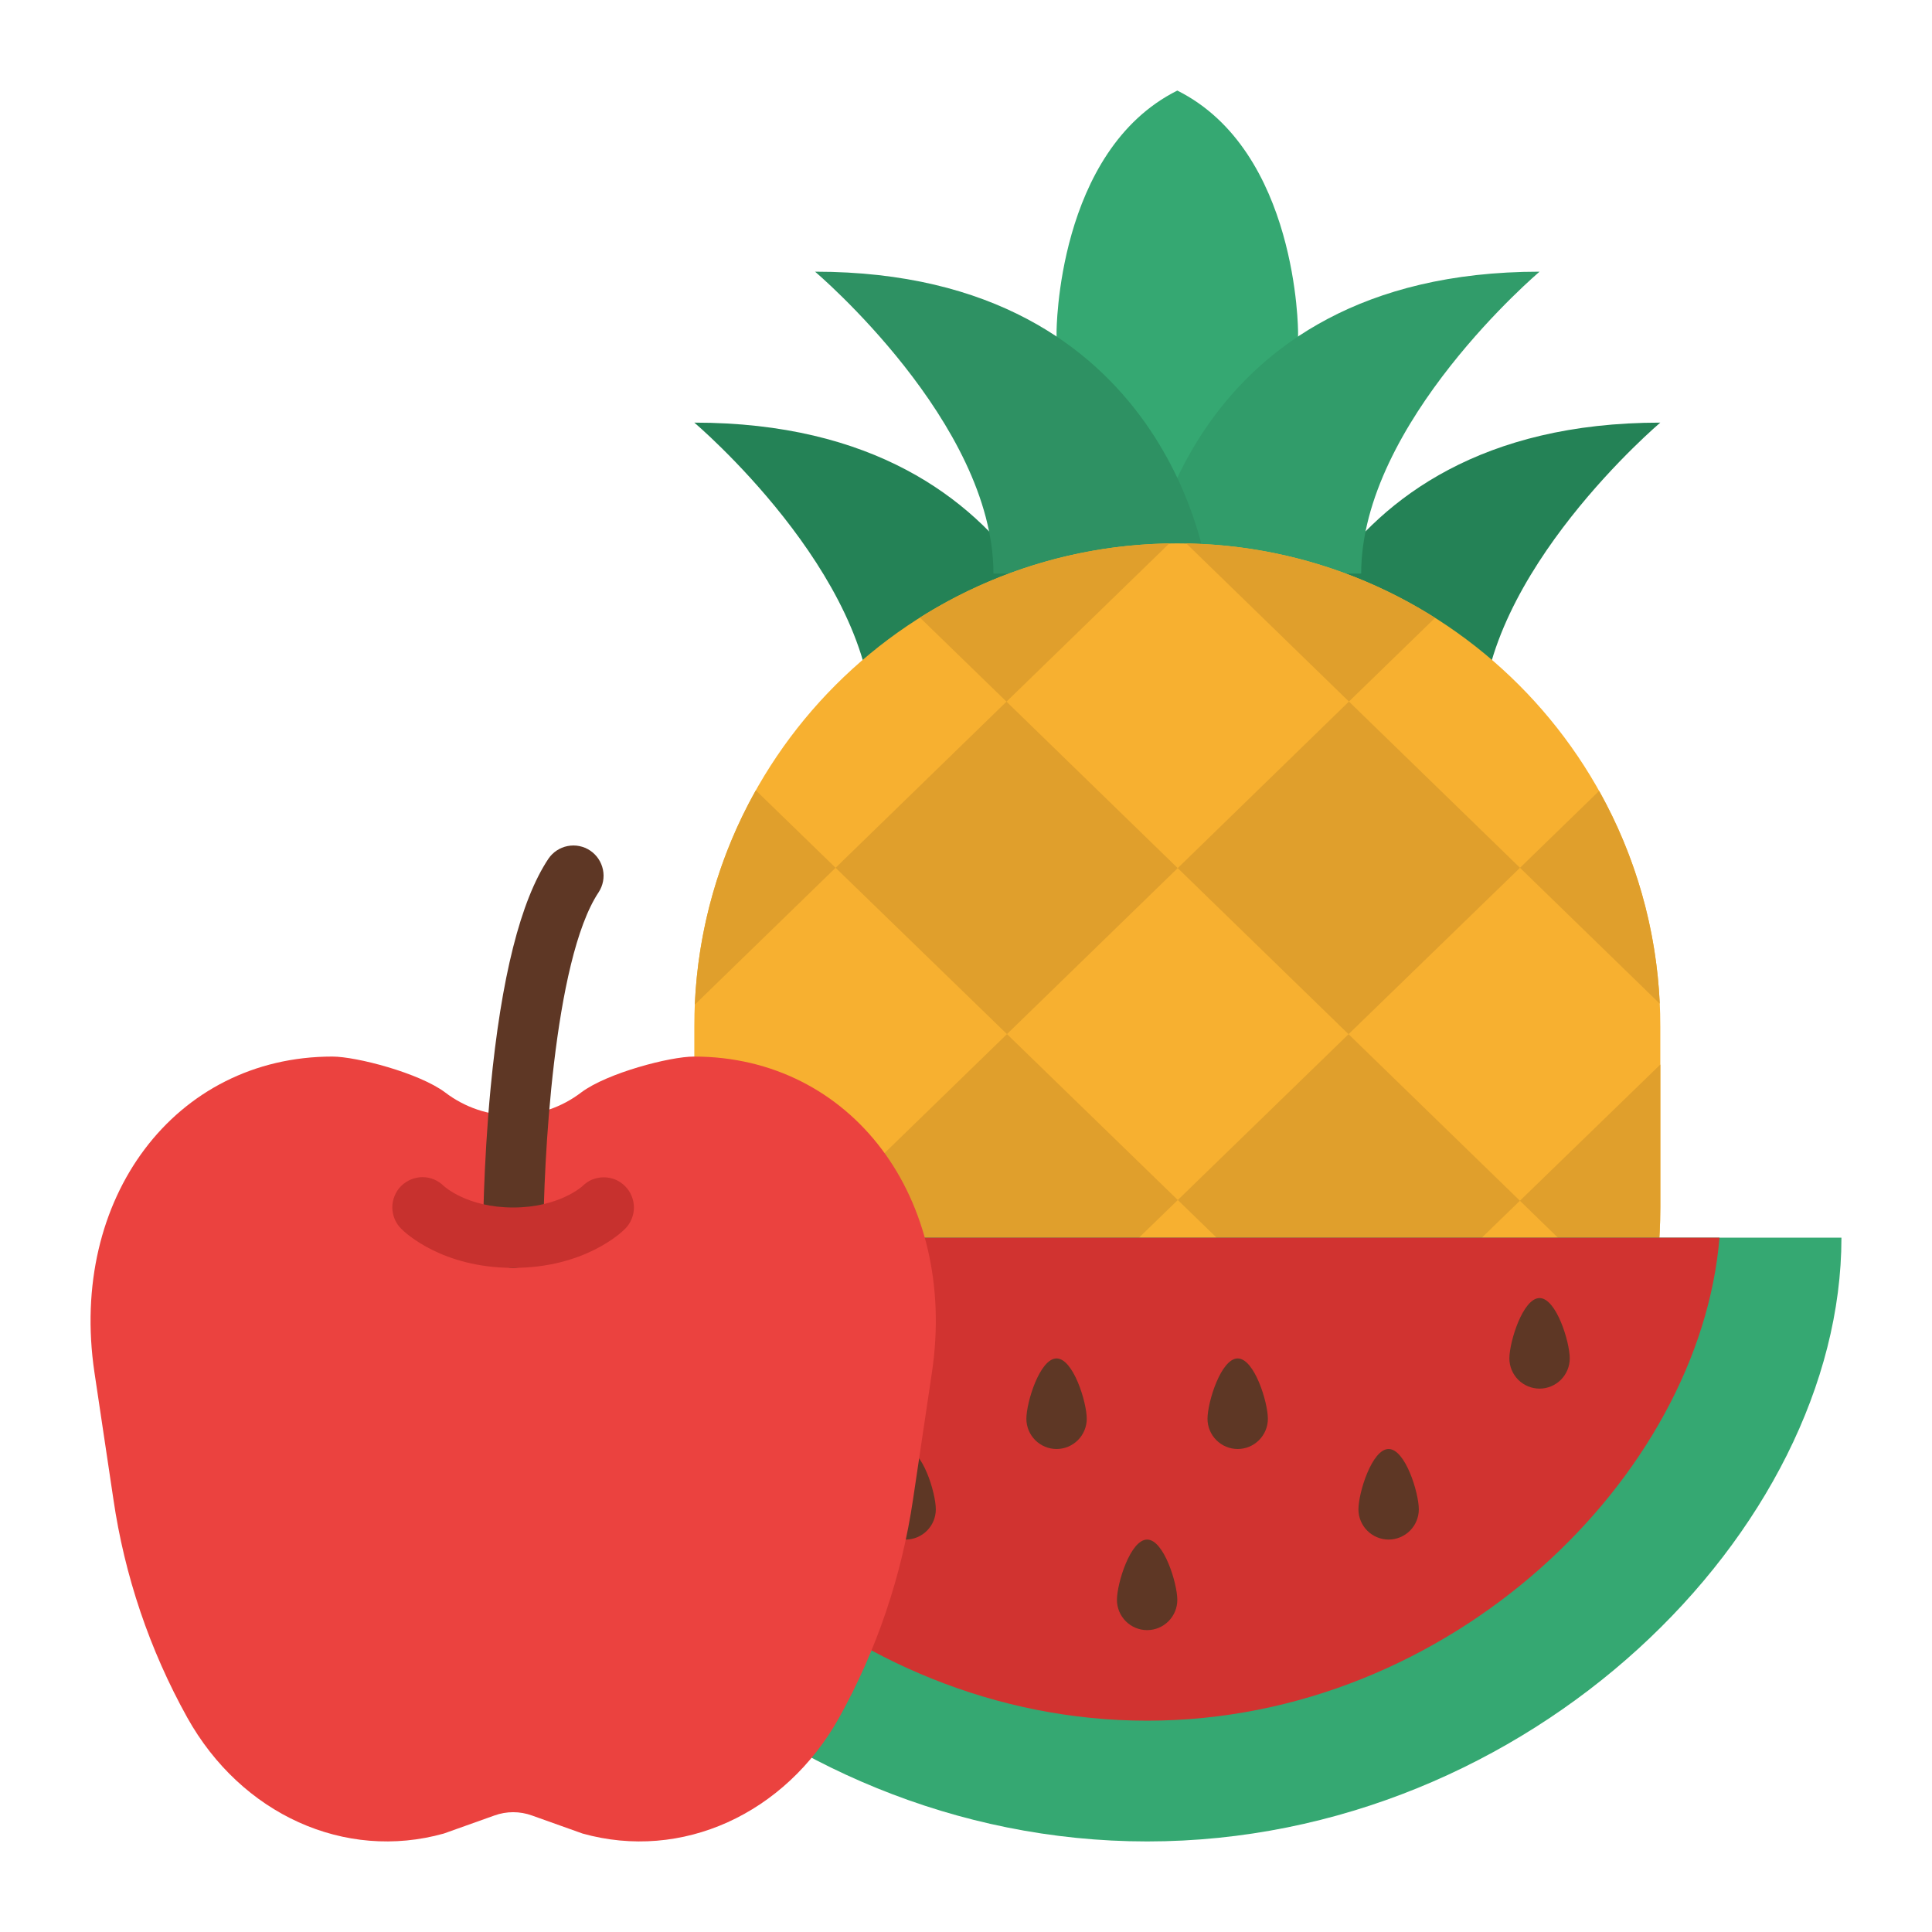 <svg width="24" height="24" viewBox="0 0 24 24" fill="none" xmlns="http://www.w3.org/2000/svg">
<path d="M16.125 4.125C16.125 4.125 16.125 1.875 14.625 1.125C13.125 1.875 13.125 4.125 13.125 4.125V7.5H16.125V4.125Z" fill="#35A872"/>
<path d="M15.75 9C15.75 9 16.193 5.25 20.625 5.25C20.625 5.25 18.409 7.125 18.409 9H15.75Z" fill="#248256"/>
<path d="M13.5 9C13.5 9 13.057 5.25 8.625 5.25C8.625 5.25 10.841 7.125 10.841 9H13.5Z" fill="#248256"/>
<path d="M14.25 7.125C14.25 7.125 14.693 3.375 19.125 3.375C19.125 3.375 16.909 5.25 16.909 7.125H14.25Z" fill="#319C6A"/>
<path d="M15 7.125C15 7.125 14.557 3.375 10.125 3.375C10.125 3.375 12.341 5.25 12.341 7.125H15Z" fill="#2E9163"/>
<path d="M20.625 12.75C20.625 9.436 17.939 6.75 14.625 6.75C11.311 6.75 8.625 9.436 8.625 12.75V15C8.625 18.314 11.311 21 14.625 21C17.939 21 20.625 18.314 20.625 15V12.75Z" fill="#F7B030"/>
<path d="M18.881 14.916L16.759 16.973L14.631 14.907L16.752 12.847L18.881 14.916Z" fill="#E09F2C"/>
<path d="M14.631 14.907L12.502 16.973L10.38 14.915L12.509 12.846L14.631 14.907Z" fill="#E09F2C"/>
<path d="M14.525 6.751L12.503 8.716L11.428 7.672C12.356 7.086 13.428 6.767 14.525 6.751Z" fill="#E09F2C"/>
<path d="M14.63 10.784L12.509 12.846L10.38 10.78L12.503 8.716L14.63 10.784Z" fill="#E09F2C"/>
<path d="M18.882 10.78L16.752 12.847L14.63 10.784L16.757 8.715L18.882 10.78Z" fill="#E09F2C"/>
<path d="M17.827 7.675L16.757 8.715L14.737 6.751C15.832 6.769 16.901 7.089 17.827 7.675Z" fill="#E09F2C"/>
<path d="M10.38 10.78L8.631 12.48C8.672 11.546 8.931 10.634 9.389 9.818L10.38 10.78Z" fill="#E09F2C"/>
<path d="M20.618 12.468L18.882 10.78L19.865 9.825C20.318 10.636 20.576 11.54 20.618 12.468Z" fill="#E09F2C"/>
<path d="M20.625 13.224V15C20.625 15.486 20.567 15.97 20.45 16.442L18.881 14.916L20.625 13.224Z" fill="#E09F2C"/>
<path d="M10.38 14.915L8.802 16.45C8.684 15.976 8.625 15.489 8.625 15V13.213L10.38 14.915Z" fill="#E09F2C"/>
<path d="M12.502 16.973L10.276 19.134C9.561 18.383 9.053 17.458 8.802 16.45L10.38 14.915L12.502 16.973Z" fill="#F7B030"/>
<path d="M18.979 19.128C18.419 19.719 17.744 20.19 16.997 20.511C16.249 20.833 15.443 20.999 14.629 21C13.815 21.001 13.009 20.835 12.261 20.515C11.513 20.194 10.838 19.724 10.276 19.134L12.502 16.973L14.631 19.037L16.759 16.973L18.979 19.128Z" fill="#E09F2C"/>
<path d="M16.371 20.724C16.365 20.731 16.361 20.738 16.357 20.746C15.226 21.085 14.021 21.085 12.891 20.745V20.724L14.631 19.037L16.371 20.724Z" fill="#F7B030"/>
<path d="M22.875 15.375C22.875 18.999 19.013 22.875 14.25 22.875C9.487 22.875 5.625 18.999 5.625 15.375H22.875Z" fill="#35A872"/>
<path d="M21.36 15.375C21.115 18.342 18.026 21.375 14.25 21.375C10.474 21.375 7.385 18.342 7.14 15.375H21.36Z" fill="#D13330"/>
<path d="M19.5 16.875C19.5 16.974 19.46 17.07 19.39 17.14C19.32 17.21 19.224 17.25 19.125 17.25C19.026 17.25 18.93 17.21 18.86 17.14C18.79 17.07 18.75 16.974 18.75 16.875C18.75 16.668 18.918 16.125 19.125 16.125C19.332 16.125 19.5 16.668 19.5 16.875Z" fill="#5E3725"/>
<path d="M17.625 18.75C17.625 18.849 17.585 18.945 17.515 19.015C17.445 19.085 17.349 19.125 17.25 19.125C17.151 19.125 17.055 19.085 16.985 19.015C16.915 18.945 16.875 18.849 16.875 18.75C16.875 18.543 17.043 18 17.25 18C17.457 18 17.625 18.543 17.625 18.75Z" fill="#5E3725"/>
<path d="M15.75 17.625C15.75 17.724 15.71 17.82 15.64 17.89C15.57 17.96 15.475 18 15.375 18C15.275 18 15.18 17.96 15.11 17.89C15.04 17.82 15 17.724 15 17.625C15 17.418 15.168 16.875 15.375 16.875C15.582 16.875 15.75 17.418 15.75 17.625Z" fill="#5E3725"/>
<path d="M13.5 17.625C13.5 17.724 13.46 17.82 13.39 17.89C13.32 17.96 13.225 18 13.125 18C13.025 18 12.93 17.96 12.86 17.89C12.79 17.82 12.75 17.724 12.75 17.625C12.75 17.418 12.918 16.875 13.125 16.875C13.332 16.875 13.5 17.418 13.5 17.625Z" fill="#5E3725"/>
<path d="M14.625 19.875C14.625 19.974 14.585 20.07 14.515 20.14C14.445 20.21 14.35 20.25 14.25 20.25C14.15 20.25 14.055 20.21 13.985 20.14C13.915 20.07 13.875 19.974 13.875 19.875C13.875 19.668 14.043 19.125 14.25 19.125C14.457 19.125 14.625 19.668 14.625 19.875Z" fill="#5E3725"/>
<path d="M10.875 18.75C10.875 18.849 10.915 18.945 10.985 19.015C11.055 19.085 11.15 19.125 11.25 19.125C11.35 19.125 11.445 19.085 11.515 19.015C11.585 18.945 11.625 18.849 11.625 18.75C11.625 18.543 11.457 18 11.25 18C11.043 18 10.875 18.543 10.875 18.75Z" fill="#5E3725"/>
<path d="M8.621 13.125C8.322 13.125 7.543 13.329 7.221 13.57C6.978 13.756 6.681 13.857 6.375 13.857C6.069 13.857 5.772 13.756 5.529 13.57C5.207 13.329 4.428 13.125 4.129 13.125C2.173 13.125 0.852 14.886 1.173 17.047L1.408 18.62C1.547 19.574 1.858 20.494 2.326 21.336C2.997 22.539 4.284 23.121 5.513 22.777L6.141 22.553C6.292 22.498 6.458 22.498 6.609 22.553L7.237 22.777C8.466 23.121 9.753 22.539 10.425 21.336C10.892 20.494 11.203 19.574 11.343 18.62L11.577 17.047C11.898 14.886 10.577 13.125 8.621 13.125Z" fill="#EB423F"/>
<path d="M6.375 15.75C6.276 15.75 6.18 15.71 6.11 15.64C6.04 15.57 6 15.474 6 15.375C6 15.34 6.001 14.502 6.095 13.511C6.226 12.143 6.467 11.186 6.813 10.667C6.869 10.585 6.954 10.529 7.051 10.51C7.148 10.491 7.249 10.511 7.331 10.566C7.413 10.621 7.47 10.706 7.49 10.803C7.51 10.899 7.491 11 7.437 11.083C6.874 11.928 6.75 14.468 6.75 15.375C6.75 15.474 6.71 15.57 6.64 15.64C6.57 15.71 6.474 15.75 6.375 15.75Z" fill="#5E3725"/>
<path d="M7.765 14.735C7.73 14.7 7.689 14.672 7.644 14.653C7.598 14.635 7.549 14.625 7.5 14.625C7.451 14.625 7.402 14.635 7.356 14.653C7.311 14.672 7.27 14.7 7.235 14.735C7.232 14.738 6.944 15 6.375 15C5.806 15 5.523 14.742 5.511 14.731L5.515 14.735C5.48 14.7 5.439 14.672 5.393 14.652C5.348 14.633 5.299 14.623 5.249 14.623C5.2 14.623 5.151 14.633 5.105 14.652C5.06 14.671 5.018 14.698 4.983 14.733C4.948 14.768 4.92 14.81 4.902 14.856C4.883 14.901 4.873 14.95 4.873 15C4.874 15.049 4.884 15.098 4.903 15.144C4.922 15.189 4.95 15.231 4.985 15.265C5.035 15.316 5.496 15.75 6.375 15.75C7.255 15.75 7.716 15.315 7.765 15.265C7.8 15.23 7.828 15.189 7.846 15.143C7.865 15.098 7.875 15.049 7.875 15C7.875 14.951 7.865 14.902 7.846 14.857C7.828 14.811 7.8 14.77 7.765 14.735Z" fill="#C7312E"/>
</svg>